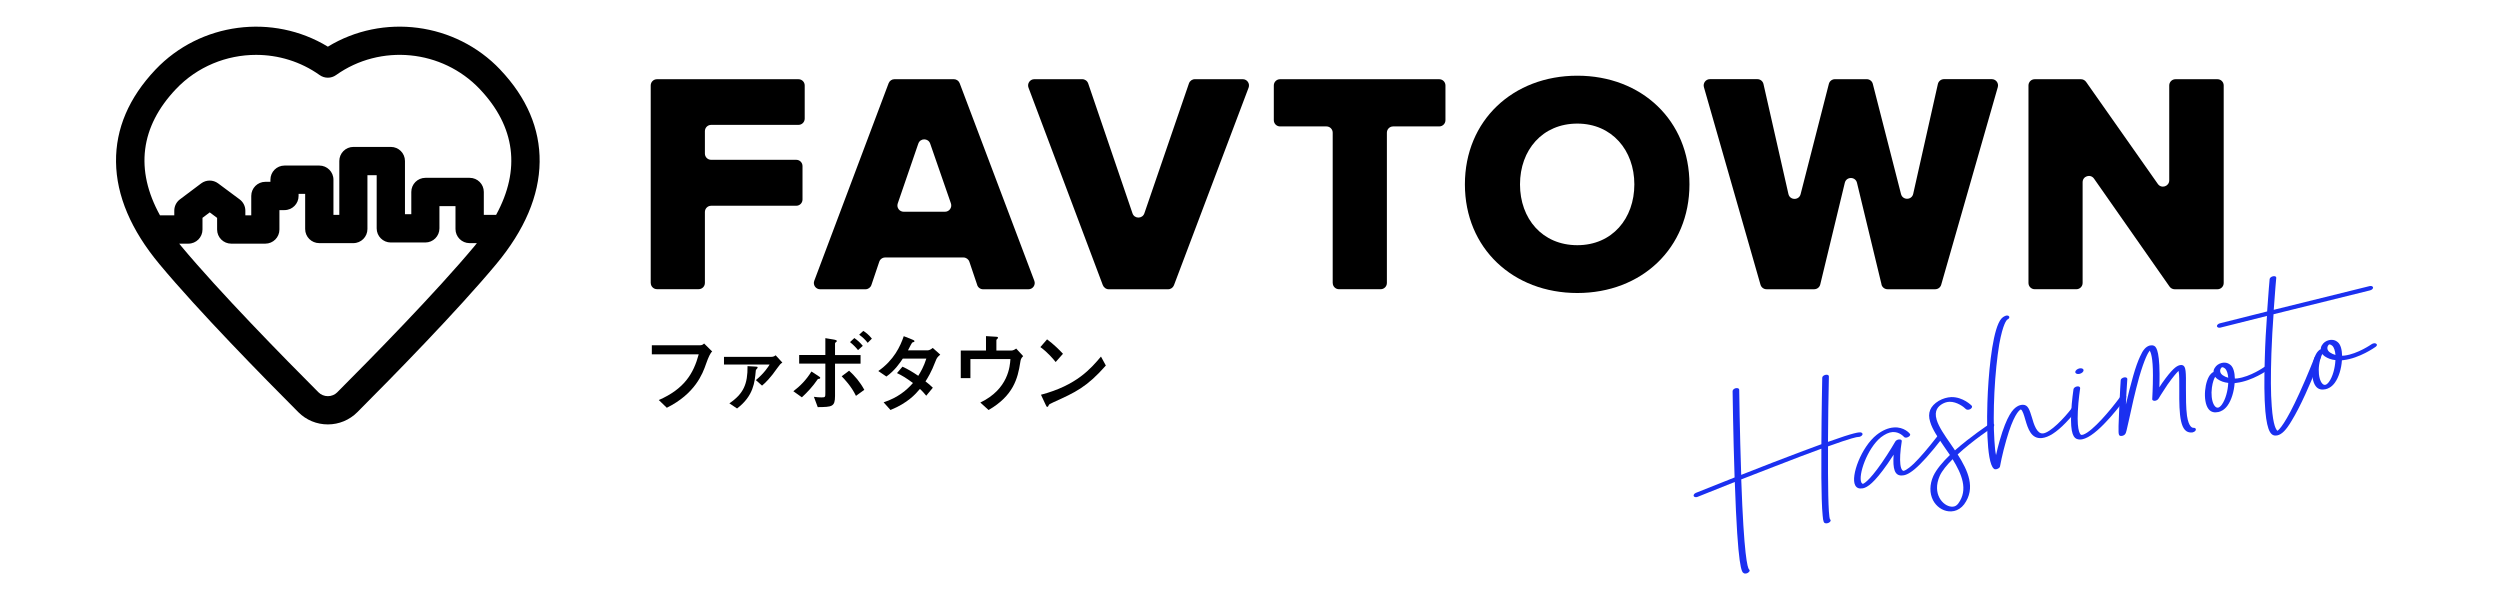 <svg width="375" height="90" viewBox="0 0 375 90" fill="none" xmlns="http://www.w3.org/2000/svg">
<g clip-path="url(#clip0_1823_20925)">
<path d="M75.04 10.449C68.305 3.349 57.428 1.974 49.181 7C40.933 1.98 30.05 3.349 23.315 10.449C19.334 14.65 17.344 19.306 17.404 24.29C17.464 29.346 19.657 34.51 23.918 39.625C29.781 46.666 39.487 56.556 44.752 61.828C45.935 63.011 47.501 63.662 49.175 63.662C50.842 63.662 52.414 63.011 53.597 61.828C58.862 56.556 68.568 46.66 74.431 39.625C78.692 34.51 80.885 29.352 80.945 24.29C81.005 19.306 79.015 14.644 75.034 10.449H75.04ZM26.387 13.365C29.602 9.977 33.995 8.231 38.411 8.231C41.74 8.231 45.087 9.224 47.949 11.261C48.684 11.787 49.671 11.787 50.406 11.261C57.063 6.522 66.333 7.425 71.969 13.365C77.311 19.001 78.124 25.443 74.419 32.227H72.572V28.79C72.572 27.619 71.622 26.675 70.457 26.675H63.811C62.639 26.675 61.695 27.625 61.695 28.79V32.131H60.745V24.152C60.745 22.981 59.795 22.037 58.629 22.037H53.011C51.84 22.037 50.896 22.987 50.896 24.152V32.227H50.017V26.95C50.017 25.778 49.067 24.834 47.902 24.834H42.678C41.507 24.834 40.563 25.784 40.563 26.95V27.272H39.804C38.632 27.272 37.688 28.223 37.688 29.388V32.304H36.803V31.605C36.803 30.936 36.487 30.308 35.949 29.908L32.716 27.505C31.963 26.944 30.929 26.95 30.182 27.505L26.984 29.908C26.452 30.308 26.142 30.936 26.142 31.599V32.298H23.996C20.237 25.485 21.032 19.007 26.399 13.353L26.387 13.365ZM50.603 58.834C50.221 59.216 49.718 59.425 49.181 59.425C48.643 59.425 48.135 59.216 47.758 58.834C42.547 53.616 32.943 43.827 27.181 36.918C27.08 36.793 26.984 36.673 26.883 36.548H28.257C29.429 36.548 30.373 35.597 30.373 34.432V32.675L31.461 31.856L32.566 32.681V34.432C32.566 35.603 33.517 36.548 34.682 36.548H39.798C40.969 36.548 41.913 35.597 41.913 34.432V31.515H42.672C43.844 31.515 44.788 30.565 44.788 29.4V29.077H45.774V34.354C45.774 35.526 46.724 36.47 47.89 36.47H52.999C54.171 36.47 55.115 35.52 55.115 34.354V26.28H56.502V34.259C56.502 35.43 57.452 36.374 58.617 36.374H63.799C64.97 36.374 65.915 35.424 65.915 34.259V30.918H68.323V34.354C68.323 35.526 69.273 36.47 70.439 36.47H71.532C71.413 36.619 71.293 36.769 71.168 36.924C65.412 43.827 55.802 53.622 50.591 58.84L50.603 58.834Z" fill="black"/>
<path d="M97.607 42.445V12.82C97.607 12.3 98.026 11.882 98.546 11.882H119.768C120.288 11.882 120.706 12.3 120.706 12.82V17.793C120.706 18.312 120.288 18.731 119.768 18.731H106.674C106.154 18.731 105.735 19.149 105.735 19.669V23.034C105.735 23.554 106.154 23.972 106.674 23.972H119.439C119.959 23.972 120.377 24.39 120.377 24.91V29.924C120.377 30.445 119.959 30.863 119.439 30.863H106.674C106.154 30.863 105.735 31.281 105.735 31.801V42.439C105.735 42.959 105.317 43.377 104.797 43.377H98.552C98.032 43.377 97.613 42.959 97.613 42.439L97.607 42.445Z" fill="black"/>
<path d="M146.584 42.752L145.406 39.262C145.275 38.879 144.916 38.622 144.516 38.622H132.778C132.372 38.622 132.013 38.879 131.888 39.262L130.71 42.752C130.579 43.134 130.22 43.391 129.82 43.391H123.019C122.361 43.391 121.907 42.734 122.14 42.118L133.292 12.488C133.43 12.123 133.782 11.878 134.171 11.878H143.076C143.464 11.878 143.817 12.123 143.954 12.488L155.148 42.118C155.381 42.734 154.927 43.391 154.269 43.391H147.468C147.062 43.391 146.703 43.134 146.578 42.752H146.584ZM137.745 21.542L134.661 30.518C134.452 31.128 134.906 31.761 135.551 31.761H141.749C142.394 31.761 142.848 31.122 142.639 30.512L139.526 21.536C139.233 20.693 138.037 20.693 137.751 21.536L137.745 21.542Z" fill="black"/>
<path d="M165.427 42.782L154.275 13.151C154.042 12.535 154.496 11.878 155.154 11.878H162.337C162.738 11.878 163.096 12.135 163.228 12.517L169.874 32C170.16 32.849 171.362 32.849 171.655 32L178.342 12.511C178.474 12.129 178.832 11.878 179.233 11.878H186.41C187.068 11.878 187.522 12.535 187.289 13.151L176.095 42.782C175.958 43.146 175.605 43.391 175.217 43.391H166.312C165.917 43.391 165.571 43.146 165.433 42.782H165.427Z" fill="black"/>
<path d="M199.905 42.445V19.902C199.905 19.382 199.487 18.964 198.967 18.964H192.01C191.49 18.964 191.072 18.546 191.072 18.026V12.82C191.072 12.3 191.49 11.882 192.01 11.882H215.88C216.4 11.882 216.818 12.3 216.818 12.82V18.026C216.818 18.546 216.4 18.964 215.88 18.964H208.971C208.451 18.964 208.033 19.382 208.033 19.902V42.445C208.033 42.965 207.615 43.383 207.095 43.383H200.849C200.329 43.383 199.911 42.965 199.911 42.445H199.905Z" fill="black"/>
<path d="M236.6 11.355C246.24 11.355 253.418 18.067 253.418 27.653C253.418 37.239 246.234 43.951 236.6 43.951C226.966 43.951 219.735 37.245 219.735 27.653C219.735 18.061 226.96 11.355 236.6 11.355ZM236.6 18.539C231.359 18.539 228 22.507 228 27.659C228 32.811 231.353 36.779 236.6 36.779C241.847 36.779 245.152 32.763 245.152 27.659C245.152 22.555 241.8 18.539 236.6 18.539Z" fill="black"/>
<path d="M282.23 42.668L278.548 27.423C278.315 26.46 276.953 26.46 276.72 27.423L273.038 42.668C272.936 43.093 272.56 43.386 272.124 43.386H264.976C264.558 43.386 264.187 43.105 264.073 42.704L255.587 13.073C255.414 12.47 255.868 11.872 256.489 11.872H263.607C264.044 11.872 264.426 12.177 264.522 12.607L268.263 29.102C268.484 30.064 269.847 30.082 270.092 29.126L274.329 12.583C274.437 12.165 274.813 11.878 275.237 11.878H280.013C280.443 11.878 280.819 12.171 280.921 12.583L285.152 29.108C285.397 30.064 286.766 30.046 286.981 29.078L290.68 12.607C290.776 12.177 291.158 11.872 291.601 11.872H298.766C299.394 11.872 299.842 12.47 299.669 13.073L291.182 42.704C291.069 43.111 290.698 43.386 290.28 43.386H283.132C282.696 43.386 282.319 43.087 282.218 42.668H282.23Z" fill="black"/>
<path d="M325.433 42.989L314.102 26.793C313.576 26.04 312.393 26.41 312.393 27.331V42.445C312.393 42.965 311.974 43.383 311.454 43.383H305.209C304.689 43.383 304.271 42.965 304.271 42.445V12.82C304.271 12.3 304.689 11.882 305.209 11.882H312.142C312.446 11.882 312.733 12.031 312.913 12.282L323.676 27.594C324.202 28.347 325.385 27.97 325.385 27.05V12.82C325.385 12.3 325.804 11.882 326.324 11.882H332.617C333.137 11.882 333.555 12.3 333.555 12.82V42.451C333.555 42.971 333.137 43.389 332.617 43.389H326.204C325.899 43.389 325.612 43.24 325.433 42.989Z" fill="black"/>
<path d="M97.775 53.145V51.788H104.976C105.144 51.788 105.365 51.788 105.616 51.525L106.829 52.727C106.586 52.902 106.277 53.523 105.903 54.591C105.395 56.067 104.271 59.05 100.022 61.165L98.82 60.006C102.639 58.339 104.026 56.044 104.809 53.145H97.781H97.775Z" fill="black"/>
<path d="M108.598 54.686V53.527H115.656C115.824 53.527 116.063 53.527 116.35 53.294L117.354 54.388C117.067 54.573 116.977 54.675 116.624 55.17C115.543 56.724 114.802 57.43 114.306 57.842L113.379 57.017C114.646 55.971 115.298 54.931 115.441 54.681H108.604L108.598 54.686ZM109.405 60.502C111.533 59.055 112.16 57.609 112.13 54.919L113.254 54.985C113.517 54.997 113.648 54.997 113.648 55.105C113.648 55.182 113.582 55.248 113.559 55.29C113.403 55.445 113.373 55.475 113.361 55.678C113.206 57.322 113.033 59.396 110.558 61.272L109.411 60.502H109.405Z" fill="black"/>
<path d="M119.003 58.684C120.007 57.925 120.933 57.005 121.716 55.726L122.72 56.377C123.007 56.574 123.031 56.586 123.031 56.676C123.031 56.819 122.9 56.819 122.786 56.831C122.678 56.831 122.678 56.855 122.601 56.963C121.907 57.979 121.125 58.816 120.282 59.598L119.003 58.684ZM122.081 59.521C122.487 59.586 122.929 59.61 123.228 59.61C123.802 59.61 123.802 59.569 123.802 58.869V54.542H119.875V53.252H123.802V50.723L125.135 50.945C125.368 50.986 125.523 51.034 125.523 51.166C125.523 51.219 125.511 51.231 125.356 51.351C125.254 51.429 125.254 51.471 125.254 51.56V53.257H129.085V54.548H125.254V59.389C125.254 61.033 124.8 61.045 122.66 61.069L122.087 59.527L122.081 59.521ZM128.392 59.377C127.711 57.943 126.617 56.819 126.252 56.443L127.364 55.606C128.224 56.389 128.995 57.274 129.647 58.475L128.398 59.377H128.392ZM128.703 52.516C128.404 52.14 128.075 51.787 127.501 51.315L128.153 50.706C128.649 51.058 129.025 51.399 129.42 51.877L128.703 52.516ZM130.155 51.423C129.778 50.95 129.414 50.586 128.876 50.209L129.491 49.636C129.898 49.881 130.31 50.209 130.782 50.795L130.155 51.423Z" fill="black"/>
<path d="M132.551 60.346C134.691 59.64 136.006 58.523 136.944 57.453C135.982 56.724 135.235 56.282 134.548 55.965L135.366 55.003C136.137 55.343 136.89 55.798 137.739 56.371C138.068 55.851 138.576 54.991 138.952 53.789H135.42C135.056 54.351 134.171 55.642 132.958 56.479L131.745 55.654C134.093 54.011 135.044 51.949 135.564 50.425L136.813 50.921C137.165 51.064 137.165 51.118 137.165 51.184C137.165 51.273 137.076 51.315 136.98 51.327C136.825 51.369 136.795 51.393 136.615 51.746C136.472 52.032 136.34 52.278 136.197 52.552H139.143C139.418 52.552 139.693 52.367 139.914 52.188L141.038 53.192C140.572 53.598 140.506 53.724 140.333 54.172C139.717 55.816 139.084 56.808 138.821 57.208C139.185 57.471 139.627 57.859 139.926 58.158L138.934 59.359C138.815 59.216 138.325 58.618 137.984 58.343C137.333 59.114 136.173 60.441 133.573 61.499L132.545 60.352L132.551 60.346Z" fill="black"/>
<path d="M147.899 50.418L149.177 50.496C149.65 50.52 149.697 50.538 149.697 50.663C149.697 50.717 149.685 50.753 149.578 50.848C149.458 50.938 149.458 50.98 149.458 51.069V52.581H151.7C151.974 52.581 152.231 52.426 152.429 52.283L153.474 53.418C153.122 53.759 153.098 53.992 153.044 54.321C152.668 56.825 151.974 59.365 148.287 61.504L147.05 60.381C151.263 58.361 151.496 54.918 151.562 53.86H145.562V56.717H144.115V52.581H147.899V50.418Z" fill="black"/>
<path d="M158.351 54.304C158.023 53.898 157.18 52.87 156.056 52.063L157.06 50.903C158.041 51.632 158.913 52.481 159.445 53.067L158.351 54.304ZM165.876 54.83C163.019 58.075 161.286 58.858 158.076 60.31C157.437 60.597 157.371 60.639 157.294 60.806C157.24 60.938 157.204 61.027 157.096 61.027C156.989 61.027 156.965 60.974 156.797 60.609L156.146 59.211C161.507 57.8 163.646 55.26 165.146 53.485L165.876 54.83Z" fill="black"/>
<path d="M279.367 65.21C279.26 65.414 278.961 65.563 278.722 65.545C278.537 65.545 277.754 65.677 274.204 66.956C274.18 72.484 274.228 77.313 274.497 77.88C274.604 77.964 274.634 78.084 274.551 78.209C274.443 78.359 274.282 78.448 274.096 78.484C274.013 78.502 273.959 78.514 273.881 78.496C273.582 78.472 273.475 78.311 273.397 77.325C273.343 76.763 273.289 75.932 273.26 74.862C273.206 73.063 273.182 70.559 273.206 67.434V67.308C271.431 67.954 269.118 68.82 266.082 70.01C264.385 70.655 262.717 71.318 261.187 71.91C261.588 83.391 262.132 85.172 262.347 85.399C262.508 85.506 262.478 85.71 262.263 85.865C262.185 85.937 262.078 85.996 261.94 86.02C261.809 86.05 261.671 86.044 261.564 85.972C261.265 85.823 260.673 85.482 260.219 72.293C257.022 73.566 254.709 74.504 254.679 74.51C254.625 74.54 254.571 74.552 254.542 74.558C254.297 74.611 254.111 74.54 254.057 74.408C253.98 74.265 254.135 74.032 254.38 73.93C254.434 73.918 256.884 72.932 260.189 71.617C259.974 65.121 259.89 58.738 259.89 58.666C259.89 58.487 260.106 58.278 260.375 58.224C260.643 58.17 260.883 58.278 260.883 58.457C260.883 58.511 260.96 64.786 261.181 71.229C262.658 70.649 264.277 70.016 265.891 69.388C269.034 68.181 271.407 67.284 273.206 66.633C273.23 61.571 273.337 56.706 273.337 56.652C273.337 56.473 273.552 56.282 273.821 56.228C274.12 56.162 274.335 56.264 274.335 56.461C274.252 59.419 274.228 62.957 274.198 66.28C278.286 64.816 278.8 64.852 279.063 64.852C279.308 64.876 279.439 65.043 279.362 65.222L279.367 65.21Z" fill="#1B30F0"/>
<path d="M279.451 73.244C279.397 73.256 279.343 73.268 279.319 73.256C278.967 73.31 278.512 73.268 278.273 72.778C277.574 71.403 279.212 67.035 281.501 65.224C282.361 64.555 283.222 64.178 284.082 64.118C285.612 64.005 286.449 65.015 286.473 65.062C286.61 65.194 286.497 65.415 286.234 65.547C285.989 65.69 285.696 65.678 285.589 65.523C285.565 65.511 284.919 64.734 283.867 64.811C283.329 64.853 282.768 65.116 282.146 65.588C280.078 67.25 278.68 71.308 279.212 72.396C279.295 72.503 279.373 72.575 279.427 72.581C279.451 72.581 280.21 72.396 282.278 69.413C283.377 67.818 284.298 66.24 284.298 66.222C284.405 66.055 284.644 65.911 284.889 65.917C285.134 65.899 285.29 66.013 285.266 66.18C285.021 67.74 284.967 68.858 285.051 69.617C285.158 70.615 285.505 70.632 285.535 70.627C285.565 70.621 285.941 70.615 287.095 69.527C288.009 68.63 289.162 67.292 290.615 65.427C290.746 65.254 291.045 65.14 291.284 65.176C291.529 65.23 291.607 65.415 291.445 65.606C287.543 70.65 286.15 71.338 285.206 71.326C284.238 71.314 283.885 70.405 284.047 68.2C283.778 68.63 283.455 69.115 283.132 69.575C281.112 72.461 280.12 73.101 279.445 73.244H279.451Z" fill="#1B30F0"/>
<path d="M293.083 76.656C292.814 76.715 292.575 76.727 292.3 76.697C291.362 76.608 290.447 75.98 289.957 75.042C289.42 73.99 289.42 72.681 290.011 71.372C290.471 70.398 291.386 69.305 292.485 68.247C292.216 67.834 291.918 67.434 291.655 67.046C290.74 65.695 289.856 64.434 289.527 63.286C289.097 61.942 289.527 60.902 290.818 60.125C291.41 59.784 292.055 59.593 292.701 59.563C294.452 59.533 295.713 60.806 295.766 60.866C295.874 61.003 295.79 61.218 295.551 61.362C295.312 61.505 295.013 61.493 294.882 61.362C294.583 61.045 293.537 60.25 292.438 60.268C292.031 60.28 291.685 60.394 291.338 60.591C290.77 60.926 290.071 61.541 290.501 62.975C290.824 64.039 291.685 65.288 292.599 66.597C292.814 66.914 293.029 67.243 293.244 67.553C295.557 65.504 298.193 63.758 298.354 63.651C298.599 63.489 298.892 63.483 299.053 63.591C299.215 63.717 299.131 63.932 298.922 64.087C298.868 64.117 295.964 66.023 293.651 68.163C295.211 70.613 296.394 73.225 294.619 75.651C294.219 76.183 293.675 76.53 293.089 76.662L293.083 76.656ZM292.898 68.874C292.037 69.741 291.308 70.607 290.961 71.384C289.778 74.056 291.422 75.897 292.707 75.998C293.005 76.022 293.382 75.998 293.752 75.508C295.258 73.452 294.266 71.115 292.892 68.88L292.898 68.874Z" fill="#1B30F0"/>
<path d="M299.484 70.38C299.323 70.416 299.161 70.398 299.078 70.303C297.87 69.341 298.056 61.876 298.109 60.4C298.241 56.3 298.755 50.724 299.777 48.501C300.046 47.903 300.339 47.575 300.745 47.401C301.014 47.27 301.283 47.324 301.367 47.467C301.474 47.622 301.337 47.831 301.098 47.939C300.99 48.017 300.452 48.543 299.89 51.62C299.568 53.575 299.299 56.139 299.161 58.858C299.03 61.523 299.03 64.087 299.161 66.083C299.215 67.04 299.293 67.757 299.406 68.271C299.538 67.631 299.729 66.878 299.944 66.113C301.044 62.276 301.958 61.344 302.55 60.986C302.849 60.794 303.171 60.711 303.464 60.717C304.217 60.734 304.432 61.481 304.779 62.587C305.078 63.657 305.532 65.097 306.447 65.014C307.522 64.912 309.62 62.742 310.75 61.248C310.881 61.057 311.18 60.944 311.419 60.98C311.664 61.033 311.742 61.219 311.61 61.404C311.586 61.446 310.857 62.39 309.865 63.406C308.467 64.852 307.283 65.605 306.291 65.707C304.678 65.874 304.193 64.308 303.787 62.922C303.626 62.366 303.387 61.499 303.118 61.416C303.118 61.416 303.094 61.416 303.064 61.446C302.819 61.589 301.988 62.336 300.942 66.018C300.351 68.044 299.998 69.95 299.998 69.98C299.974 70.111 299.813 70.255 299.621 70.327C299.568 70.356 299.544 70.362 299.49 70.374L299.484 70.38Z" fill="#1B30F0"/>
<path d="M318.877 59.7C318.477 60.232 315.034 64.93 312.745 65.772C312.608 65.82 312.5 65.856 312.369 65.886C312.1 65.946 311.861 65.94 311.646 65.88C311.108 65.76 310.516 65.187 310.678 61.894C310.755 60.137 311.024 58.392 311.024 58.38C311.048 58.194 311.293 57.997 311.592 57.955C311.861 57.931 312.046 58.057 312.022 58.242C312.022 58.26 311.753 59.987 311.676 61.703C311.514 64.966 312.13 65.211 312.184 65.235C312.267 65.235 312.345 65.235 312.506 65.187C313.929 64.667 316.618 61.464 318.017 59.551C318.154 59.36 318.447 59.246 318.686 59.282C318.931 59.336 319.009 59.515 318.871 59.706L318.877 59.7ZM311.293 55.804C311.293 55.571 311.592 55.332 311.909 55.26C312.261 55.188 312.53 55.308 312.53 55.541C312.53 55.774 312.261 56.013 311.909 56.085C311.586 56.156 311.293 56.037 311.293 55.804Z" fill="#1B30F0"/>
<path d="M328.882 64.869C328.882 64.869 328.828 64.881 328.798 64.869C326.999 65.036 326.862 62.323 326.891 58.462C326.891 57.405 326.915 56.144 326.784 55.636C326.515 55.893 326.007 56.448 325.116 57.709C324.393 58.779 323.772 59.807 323.772 59.807C323.664 59.974 323.425 60.112 323.21 60.124C322.965 60.124 322.81 60.01 322.834 59.861C322.834 59.843 322.941 58.08 322.941 56.269C322.941 53.633 322.618 52.845 322.457 52.588C322.218 52.892 321.68 53.795 320.873 56.586C320.282 58.719 319.714 61.224 319.367 62.891C318.991 64.582 318.913 64.923 318.805 65.072C318.698 65.258 318.453 65.377 318.214 65.395C317.813 65.407 317.813 65.156 317.783 64.803V63.871C317.813 63.202 317.837 62.263 317.891 61.086C317.969 59.096 318.106 57.058 318.106 57.04C318.106 56.843 318.345 56.669 318.614 56.61C318.883 56.55 319.098 56.669 319.098 56.849C319.015 57.978 318.937 59.377 318.883 60.674C319.206 59.281 319.582 57.745 319.983 56.371C320.329 55.151 320.682 54.177 321.005 53.484C321.459 52.456 321.889 51.984 322.481 51.823C322.696 51.775 322.911 51.787 323.073 51.858C323.318 51.966 323.903 52.235 323.933 56.048C323.933 56.765 323.933 57.482 323.903 58.098C324.041 57.889 324.172 57.679 324.31 57.476C325.816 55.349 326.437 54.924 326.921 54.787C327.107 54.727 327.268 54.733 327.405 54.787C327.89 54.972 327.913 55.773 327.89 58.235C327.89 59.616 327.89 61.176 328.051 62.377C328.32 64.128 328.888 64.17 328.995 64.17C329.264 64.146 329.425 64.295 329.372 64.481C329.342 64.648 329.133 64.803 328.888 64.851L328.882 64.869Z" fill="#1B30F0"/>
<path d="M332.725 61.809H332.701C332.271 61.905 331.679 61.887 331.273 61.349C330.358 60.142 330.705 57.004 331.649 56.072C331.757 55.941 331.894 55.857 332.026 55.797C332.026 55.564 332.103 55.349 332.217 55.181C332.432 54.811 332.808 54.554 333.239 54.446C333.585 54.357 334.099 54.333 334.583 54.751C335.014 55.11 335.205 55.875 335.229 56.783C335.337 56.783 335.474 56.765 335.576 56.765C337.566 56.52 339.634 55.056 339.634 55.056C339.879 54.895 340.171 54.853 340.333 54.978C340.518 55.08 340.464 55.289 340.249 55.444C340.142 55.522 337.829 57.16 335.438 57.435C335.354 57.453 335.277 57.453 335.193 57.471C335.109 58.69 334.733 60.005 334.117 60.853C333.633 61.511 333.095 61.732 332.719 61.815L332.725 61.809ZM332.271 56.526C332.109 56.795 331.894 57.321 331.787 58.134C331.649 59.132 331.763 60.094 332.055 60.656C332.133 60.817 332.378 61.218 332.731 61.14C332.862 61.128 333.077 60.961 333.269 60.704C333.83 59.939 334.183 58.612 334.237 57.435C333.615 57.369 333.077 57.178 332.623 56.861C332.492 56.747 332.354 56.652 332.277 56.526H332.271ZM333.316 55.086H333.293C333.293 55.086 333.185 55.152 333.131 55.253C332.946 55.546 332.97 55.988 333.43 56.299C333.675 56.461 333.938 56.586 334.237 56.664C334.183 56.03 334.022 55.51 333.753 55.277C333.538 55.092 333.346 55.074 333.322 55.08L333.316 55.086Z" fill="#1B30F0"/>
<path d="M355.961 43.121C355.985 43.294 355.77 43.503 355.477 43.563L341.032 47.137C340.894 48.924 340.787 50.974 340.709 53.035C340.602 56.34 340.602 59.012 340.763 60.948C340.978 63.966 341.462 64.51 341.624 64.618C341.869 64.456 342.837 63.554 344.934 58.928C346.172 56.227 347.17 53.615 347.194 53.591C347.271 53.394 347.54 53.233 347.815 53.227C348.06 53.209 348.215 53.376 348.138 53.567C348.138 53.585 347.062 56.376 345.795 59.155C345.042 60.805 344.343 62.138 343.751 63.106C342.92 64.522 342.269 65.162 341.6 65.305L341.546 65.317C340.715 65.46 340.094 64.893 339.801 61.671C339.639 59.753 339.609 57.052 339.723 53.639C339.777 51.476 339.908 49.276 340.046 47.388L333.053 49.145C332.784 49.205 332.569 49.103 332.539 48.93C332.516 48.756 332.731 48.547 333.023 48.487L340.07 46.718C340.255 43.898 340.446 41.889 340.446 41.854C340.47 41.668 340.715 41.477 340.984 41.435C341.253 41.382 341.468 41.495 341.438 41.68C341.438 41.716 341.247 43.694 341.062 46.473L355.453 42.911C355.722 42.852 355.937 42.953 355.961 43.127V43.121Z" fill="#1B30F0"/>
<path d="M348.807 58.39H348.783C348.353 58.486 347.761 58.468 347.361 57.93C346.447 56.729 346.793 53.585 347.737 52.653C347.845 52.522 347.983 52.438 348.114 52.378C348.114 52.145 348.192 51.93 348.305 51.763C348.52 51.392 348.897 51.135 349.327 51.028C349.674 50.938 350.188 50.914 350.672 51.332C351.102 51.691 351.293 52.456 351.317 53.364C351.425 53.364 351.562 53.346 351.664 53.34C353.654 53.095 355.728 51.637 355.728 51.637C355.967 51.476 356.266 51.434 356.427 51.559C356.612 51.661 356.559 51.87 356.343 52.026C356.236 52.103 353.923 53.741 351.532 54.016C351.449 54.034 351.371 54.034 351.287 54.046C351.21 55.265 350.833 56.58 350.212 57.428C349.728 58.086 349.19 58.307 348.813 58.39H348.807ZM348.353 53.107C348.192 53.376 347.977 53.902 347.869 54.715C347.732 55.713 347.845 56.675 348.138 57.237C348.216 57.398 348.461 57.799 348.807 57.721C348.939 57.709 349.154 57.542 349.345 57.285C349.907 56.52 350.259 55.193 350.313 54.016C349.692 53.95 349.16 53.759 348.7 53.442C348.568 53.328 348.431 53.233 348.353 53.101V53.107ZM349.399 51.667H349.375C349.375 51.667 349.267 51.733 349.214 51.834C349.028 52.127 349.052 52.569 349.512 52.88C349.758 53.041 350.026 53.167 350.319 53.245C350.265 52.611 350.104 52.091 349.835 51.858C349.62 51.673 349.429 51.655 349.405 51.661L349.399 51.667Z" fill="#1B30F0"/>
</g>
<defs>
<clipPath id="clip0_1823_20925">
<rect width="339.13" height="82.032" fill="white" transform="translate(17.404 4)"/>
</clipPath>
</defs>
</svg>
